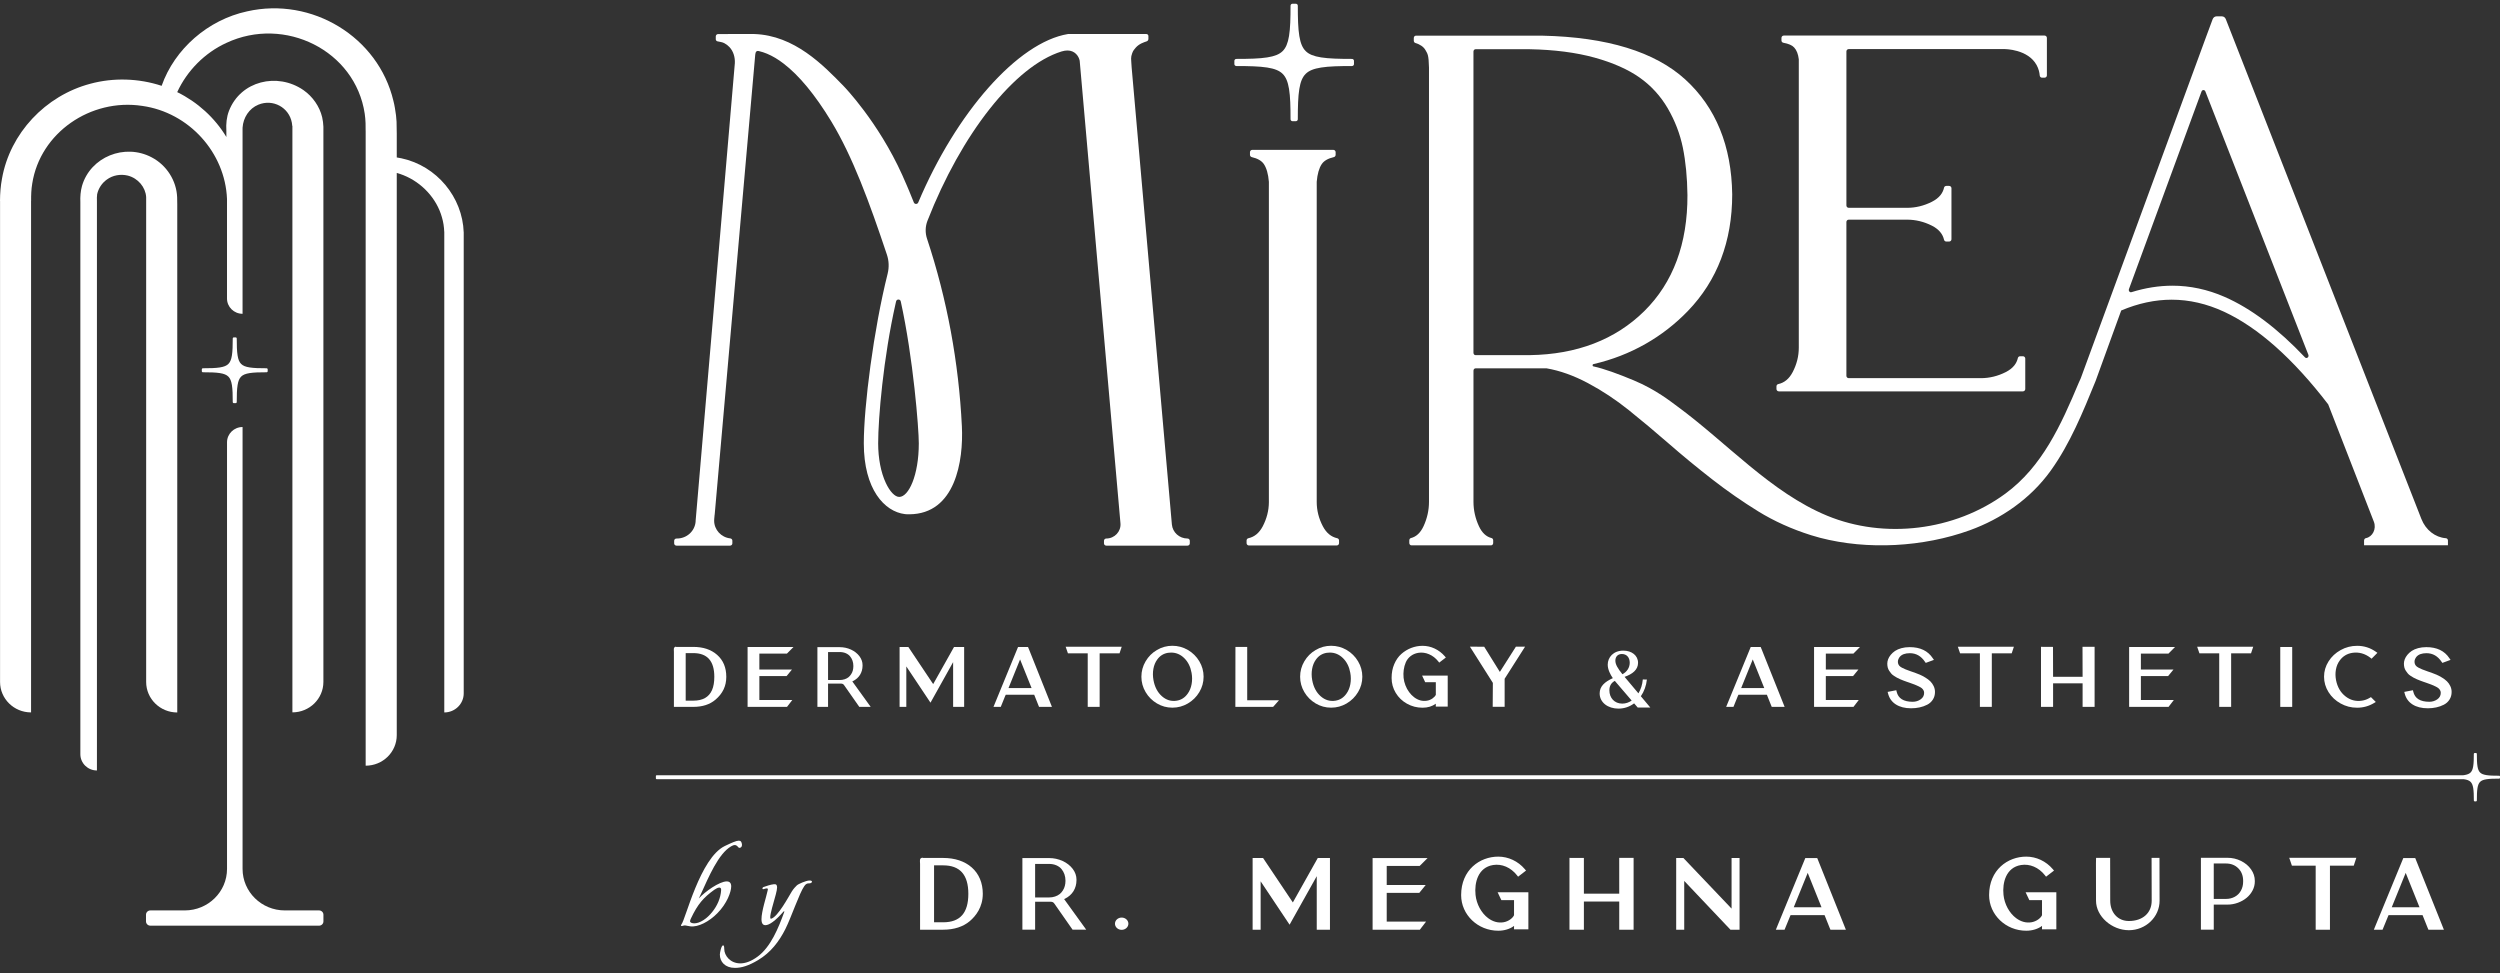 <svg width="226" height="88" viewBox="0 0 226 88" fill="none" xmlns="http://www.w3.org/2000/svg">
<rect x="0" y="0" width="226" height="88" fill="#333333" stroke="none"/>
<path d="M83.517 46.488C83.528 46.488 83.539 46.488 83.549 46.486C83.48 46.486 83.416 46.484 83.355 46.481C83.41 46.486 83.464 46.488 83.517 46.488Z" fill="white"/>
<path d="M120.892 48.658C120.33 48.532 119.902 48.177 119.584 47.573C119.215 46.871 119.031 46.131 119.031 45.372V16.438C119.091 15.73 119.245 15.189 119.487 14.832C119.69 14.534 120.054 14.323 120.571 14.205C120.67 14.183 120.741 14.099 120.741 14V13.756C120.741 13.639 120.645 13.546 120.527 13.546H113.21C113.092 13.546 112.997 13.64 112.997 13.756V14C112.997 14.099 113.069 14.182 113.167 14.205C113.684 14.323 114.05 14.534 114.253 14.832C114.495 15.192 114.649 15.73 114.707 16.438V45.408C114.701 46.154 114.514 46.881 114.156 47.572C113.838 48.177 113.412 48.532 112.85 48.657C112.756 48.678 112.691 48.765 112.691 48.86V49.102C112.691 49.218 112.787 49.312 112.905 49.312H120.836C120.955 49.312 121.05 49.218 121.05 49.102V48.86C121.05 48.765 120.986 48.678 120.892 48.657V48.658Z" fill="white"/>
<path d="M160.804 35.38H182.87C182.989 35.38 183.084 35.285 183.084 35.17V32.414C183.084 32.297 182.988 32.204 182.87 32.204H182.624C182.527 32.204 182.438 32.267 182.417 32.359C182.36 32.609 182.253 32.833 182.097 33.032C181.909 33.269 181.648 33.471 181.312 33.641C180.598 34.002 179.846 34.185 179.074 34.186H167.128C167.009 34.186 166.914 34.091 166.914 33.976V20.067C166.914 19.95 167.01 19.857 167.128 19.857H172.401C173.172 19.857 173.926 20.04 174.639 20.399C175.255 20.711 175.616 21.131 175.743 21.68C175.765 21.774 175.854 21.837 175.952 21.837H176.198C176.316 21.837 176.412 21.743 176.412 21.627V17.014C176.412 16.899 176.316 16.805 176.198 16.805H175.952C175.854 16.805 175.764 16.869 175.743 16.962C175.688 17.211 175.581 17.433 175.425 17.633C175.237 17.87 174.976 18.072 174.64 18.242C173.927 18.603 173.173 18.787 172.402 18.787H167.129C167.01 18.787 166.915 18.692 166.915 18.577V4.647C166.915 4.53 167.011 4.437 167.129 4.437H181.168C181.265 4.436 183.319 4.439 184.112 5.886C184.291 6.214 184.368 6.545 184.393 6.833C184.402 6.941 184.494 7.024 184.605 7.024H184.825C184.944 7.024 185.039 6.93 185.039 6.814V3.424C185.039 3.307 184.943 3.214 184.825 3.214H161.258C161.14 3.214 161.044 3.308 161.044 3.424V3.663C161.044 3.764 161.119 3.85 161.222 3.867C161.684 3.949 162.012 4.094 162.198 4.3C162.417 4.539 162.556 4.895 162.611 5.36V31.435C162.611 32.194 162.425 32.934 162.059 33.636C161.742 34.242 161.313 34.599 160.75 34.723C160.655 34.743 160.592 34.83 160.592 34.925V35.169C160.592 35.284 160.688 35.379 160.806 35.379L160.804 35.38Z" fill="white"/>
<path d="M221.112 48.656C220.144 48.582 219.286 47.916 218.895 46.916H218.894C213.203 32.373 207.497 17.791 201.807 3.249L201.213 1.732C201.153 1.578 201.016 1.479 200.866 1.479H200.372C200.219 1.479 200.081 1.582 200.022 1.739L199.47 3.226L188.101 34.196L187.932 34.569C186.303 38.456 184.604 42.19 181.283 44.627C176.675 48.008 170.341 48.748 165.188 46.626C160.079 44.52 156.089 40.001 151.6 36.714C151.055 36.315 149.708 35.229 147.691 34.384C146.306 33.806 145.011 33.33 144.044 33.121C143.941 33.099 143.944 32.939 144.046 32.916C147.426 32.138 150.327 30.452 152.579 28.119C155.243 25.36 156.592 21.813 156.592 17.57C156.535 13.202 155.11 9.707 152.355 7.19C149.618 4.686 145.274 3.351 139.439 3.225H127.997C127.892 3.225 127.807 3.318 127.807 3.436V3.683C127.807 3.781 127.869 3.863 127.954 3.888C128.359 4.006 128.694 4.228 128.86 4.524C129.059 4.883 129.151 4.933 129.181 6.117V45.36C129.181 46.117 129.017 46.858 128.694 47.559C128.414 48.163 128.036 48.519 127.542 48.643C127.458 48.664 127.401 48.751 127.401 48.846V49.088C127.401 49.204 127.486 49.299 127.591 49.299H134.794C134.899 49.299 134.984 49.205 134.984 49.088V48.846C134.984 48.752 134.927 48.664 134.843 48.643C134.348 48.518 133.969 48.162 133.691 47.559C133.366 46.857 133.202 46.117 133.202 45.36V33.509C133.202 33.393 133.286 33.298 133.391 33.298H139.813C141.009 33.503 142.263 33.95 143.536 34.626C144.826 35.313 146.07 36.134 147.233 37.067C148.407 38.008 149.633 39.037 150.88 40.121C152.129 41.21 153.444 42.292 154.784 43.334C156.126 44.378 157.525 45.352 158.943 46.227C160.373 47.109 161.977 47.834 163.714 48.381C163.984 48.465 164.256 48.545 164.53 48.616C168.836 49.738 173.867 49.454 178.071 47.935C180.885 46.916 183.542 45.119 185.4 42.527C187.14 40.098 188.292 37.264 189.441 34.444L191.757 28.069C193.286 27.42 194.821 27.092 196.32 27.092C197.902 27.092 199.492 27.458 201.047 28.178C204.13 29.605 207.301 32.425 210.47 36.556L214.598 47.166C214.85 47.816 214.477 48.535 213.877 48.648C213.781 48.665 213.712 48.76 213.712 48.867V49.291H221.294V48.863C221.294 48.75 221.213 48.663 221.113 48.655L221.112 48.656ZM138.29 32.104L133.389 32.105C133.285 32.105 133.2 32.012 133.2 31.894V4.661C133.2 4.545 133.284 4.45 133.389 4.45H138.287C140.503 4.492 142.475 4.746 144.141 5.206C145.799 5.664 147.17 6.272 148.218 7.01C149.258 7.743 150.114 8.679 150.762 9.789C151.414 10.909 151.874 12.104 152.129 13.345C152.385 14.601 152.526 16.044 152.545 17.637C152.562 22.022 151.25 25.551 148.648 28.121C146.031 30.703 142.546 32.043 138.292 32.104H138.29ZM208.37 32.304H208.369C205.916 29.708 203.474 27.87 201.085 26.83C199.558 26.163 197.978 25.827 196.389 25.827C195.178 25.827 193.937 26.023 192.685 26.412C192.533 26.459 192.397 26.293 192.458 26.131L199.017 8.272C199.08 8.099 199.298 8.097 199.366 8.267L208.675 32.07C208.757 32.281 208.521 32.462 208.37 32.304Z" fill="white"/>
<path d="M122.219 5.325C121.056 5.325 120.137 5.301 119.428 5.19C118.759 5.084 118.33 4.909 118.038 4.622C117.745 4.334 117.567 3.913 117.459 3.255C117.345 2.56 117.322 1.657 117.322 0.515C117.322 0.417 117.241 0.337 117.141 0.337H116.846C116.746 0.337 116.665 0.417 116.665 0.515C116.665 1.657 116.641 2.56 116.528 3.255C116.42 3.913 116.241 4.334 115.949 4.622C115.656 4.91 115.227 5.084 114.558 5.19C113.849 5.302 112.929 5.325 111.768 5.325C111.668 5.325 111.587 5.405 111.587 5.502V5.793C111.587 5.89 111.668 5.97 111.768 5.97C112.93 5.97 113.85 5.994 114.558 6.105C115.228 6.21 115.656 6.386 115.949 6.673C116.241 6.961 116.42 7.382 116.528 8.04C116.642 8.736 116.665 9.638 116.665 10.78C116.665 10.877 116.746 10.958 116.846 10.958H117.141C117.241 10.958 117.322 10.877 117.322 10.78C117.322 9.638 117.346 8.735 117.459 8.04C117.567 7.382 117.745 6.961 118.038 6.673C118.33 6.385 118.76 6.211 119.428 6.105C120.138 5.993 121.056 5.97 122.219 5.97C122.318 5.97 122.4 5.89 122.4 5.793V5.502C122.4 5.405 122.318 5.325 122.219 5.325Z" fill="white"/>
<path d="M107.35 48.682C106.615 48.682 106.001 48.13 105.938 47.41L102.301 6.1C102.255 5.253 102.2 5.239 102.353 4.802C102.432 4.576 102.554 4.438 102.679 4.298C102.988 3.953 103.404 3.825 103.659 3.738C103.753 3.705 103.816 3.618 103.816 3.52V3.256C103.816 3.157 103.734 3.076 103.632 3.076H101.615L96.572 3.071L96.546 3.076C91.997 3.83 86.435 10.186 83.008 18.305C82.933 18.482 82.68 18.479 82.61 18.3C82.478 17.965 82.342 17.631 82.202 17.297C82.202 17.297 81.876 16.514 81.56 15.814C79.387 11.001 76.298 7.819 76.298 7.819C74.423 5.885 71.817 3.196 68.187 3.076C68.084 3.071 67.998 3.071 67.942 3.071L64.92 3.079C64.802 3.079 64.706 3.174 64.706 3.29V3.546C64.706 3.635 64.767 3.715 64.855 3.736C65.069 3.786 65.272 3.799 65.471 3.899C65.648 3.989 65.809 4.112 65.944 4.257C66.309 4.648 66.459 5.194 66.429 5.716L62.882 47.115C62.882 47.115 62.884 47.115 62.886 47.115L62.884 47.151C62.815 48.015 62.081 48.682 61.199 48.682H61.152C61.038 48.682 60.945 48.772 60.945 48.885V49.123C60.945 49.235 61.038 49.326 61.152 49.326H65.998C66.112 49.326 66.205 49.235 66.205 49.123V48.873C66.205 48.768 66.122 48.683 66.016 48.671C65.19 48.579 64.559 47.888 64.559 47.068C64.559 47.018 64.561 46.968 64.566 46.918L64.602 46.527C64.602 46.527 64.605 46.527 64.607 46.525L68.272 4.955C68.3 4.71 68.363 4.562 68.608 4.619C69.093 4.73 69.588 4.938 70.093 5.238C70.336 5.384 70.582 5.551 70.829 5.741C72.227 6.806 73.681 8.56 75.138 10.959C77.076 14.152 78.59 18.271 80.178 23.026C80.361 23.574 80.384 24.162 80.246 24.724L80.245 24.732C78.969 29.815 78.088 36.754 78.088 40.075C78.088 44.227 79.953 46.252 81.799 46.474C81.813 46.475 81.823 46.475 81.836 46.478H81.843C81.888 46.484 81.932 46.489 81.978 46.489C82.04 46.49 82.104 46.492 82.173 46.492C82.181 46.495 82.192 46.495 82.201 46.492C86.368 46.472 87.109 41.663 86.954 38.533C86.671 32.781 85.622 27.059 83.805 21.585C83.627 21.051 83.64 20.476 83.845 19.952C86.906 12.118 91.715 5.973 95.965 4.652C96.154 4.595 96.332 4.564 96.496 4.564C97.161 4.564 97.52 5.063 97.604 5.492L101.29 47.308C101.355 48.047 100.761 48.682 100.007 48.682C99.893 48.682 99.8 48.772 99.8 48.885V49.123C99.8 49.235 99.893 49.326 100.007 49.326H107.351C107.465 49.326 107.558 49.235 107.558 49.123V48.885C107.558 48.772 107.465 48.682 107.351 48.682L107.35 48.682ZM81.289 44.922C80.904 44.922 80.44 44.437 80.077 43.657C79.63 42.702 79.386 41.428 79.386 40.075C79.386 37.828 79.848 32.371 80.968 27.414C80.982 27.356 80.995 27.299 81.008 27.242C81.059 27.022 81.38 27.023 81.428 27.244C82.565 32.409 83.06 38.761 83.06 40.075C83.06 42.974 82.143 44.922 81.289 44.922Z" fill="white"/>
<path d="M28.842 82.302H25.749C23.64 82.302 21.928 80.621 21.928 78.548V38.603C21.152 38.603 20.523 39.22 20.523 39.983V78.549C20.523 80.621 18.812 82.302 16.702 82.302H13.593C13.375 82.302 13.198 82.477 13.198 82.69V83.293C13.198 83.508 13.376 83.681 13.593 83.681H28.843C29.061 83.681 29.238 83.508 29.238 83.293V82.69C29.238 82.476 29.06 82.302 28.843 82.302L28.842 82.302Z" fill="white"/>
<path d="M41.919 21.006V21.051C41.919 21.035 41.919 21.02 41.919 21.006C41.812 17.828 39.492 14.997 36.292 14.311C36.151 14.281 36.009 14.255 35.867 14.233V12.093C35.862 11.681 35.856 11.313 35.849 10.999C35.839 10.88 35.812 10.54 35.8 10.428C35.744 10.009 35.671 9.521 35.563 9.112C34.192 3.343 28.206 -0.307 22.34 1.027C18.799 1.79 15.78 4.429 14.612 7.759C12.548 7.077 10.268 7.002 8.169 7.57C4.097 8.647 0.905 12.054 0.182 16.14C0.057 16.798 0.003 17.492 0 18.162H0.005V61.648C0.005 63.168 1.259 64.402 2.808 64.402V18.161H2.813C2.807 17.643 2.827 17.107 2.914 16.595C3.632 11.997 8.202 8.866 12.857 9.573C17.082 10.164 20.358 13.797 20.521 17.987V26.987C20.521 27.749 21.15 28.367 21.927 28.367V11.653C21.927 11.616 21.929 11.583 21.929 11.552V11.536C21.985 10.645 22.517 9.804 23.359 9.462C24.685 8.919 26.132 9.718 26.384 11.095C26.405 11.192 26.415 11.289 26.421 11.386H26.433V64.398C27.206 64.398 27.906 64.09 28.414 63.592C28.921 63.094 29.235 62.406 29.235 61.646V11.453C29.222 11.165 29.188 10.873 29.123 10.595C28.887 9.613 28.262 8.725 27.429 8.144C25.071 6.52 21.753 7.313 20.702 10.016C20.479 10.591 20.425 11.211 20.463 11.816C20.469 11.94 20.468 12.154 20.465 12.385C19.422 10.65 17.856 9.229 16.02 8.328C16.914 6.391 18.505 4.775 20.47 3.876C25.735 1.412 32.119 4.567 32.971 10.278C32.981 10.385 33.008 10.597 33.02 10.706C33.027 10.782 33.04 11.061 33.047 11.135C33.047 11.31 33.056 11.563 33.052 11.735V11.81H33.056V69.218C33.833 69.218 34.535 68.909 35.044 68.41C35.552 67.91 35.867 67.221 35.867 66.458V15.632C36.071 15.691 36.273 15.758 36.472 15.838C38.141 16.506 39.478 17.941 39.953 19.653C40.075 20.071 40.143 20.504 40.158 20.94H40.163V64.405C41.134 64.405 41.92 63.632 41.92 62.68V21.475C41.92 21.46 41.92 21.445 41.92 21.43V21.475C41.925 21.317 41.925 21.161 41.92 21.005L41.919 21.006Z" fill="white"/>
<path d="M16.024 18.472V64.408C14.472 64.408 13.213 63.172 13.213 61.648V17.827H13.212V17.807C13.154 16.928 12.486 16.109 11.541 15.87C10.892 15.717 10.19 15.838 9.651 16.238C9.212 16.552 8.895 17.034 8.782 17.559C8.753 17.755 8.757 17.958 8.762 18.188C8.762 18.188 8.763 23.6 8.763 30.903C8.765 43.512 8.765 61.755 8.763 67.504C8.763 68.414 8.763 69.011 8.762 69.222V69.651C7.936 69.651 7.264 68.992 7.264 68.18V18.268C7.243 17.799 7.282 17.266 7.416 16.799C8.18 14.184 11.268 12.934 13.712 14.224C15.062 14.927 15.956 16.334 16.014 17.832C16.017 18.046 16.021 18.259 16.024 18.472Z" fill="white"/>
<path d="M19.88 33.728C20.247 33.787 20.484 33.885 20.646 34.046C20.807 34.207 20.906 34.443 20.965 34.812C21.027 35.201 21.04 35.706 21.04 36.345C21.04 36.4 21.085 36.445 21.14 36.445H21.303C21.358 36.445 21.402 36.4 21.402 36.345C21.402 35.706 21.415 35.2 21.478 34.812C21.537 34.444 21.635 34.207 21.797 34.046C21.959 33.885 22.193 33.788 22.563 33.728C22.953 33.666 23.46 33.653 24.099 33.653C24.155 33.653 24.199 33.609 24.199 33.553V33.391C24.199 33.336 24.155 33.291 24.099 33.291C23.46 33.291 22.953 33.279 22.563 33.216C22.195 33.158 21.959 33.059 21.797 32.898C21.634 32.737 21.537 32.501 21.478 32.133C21.415 31.743 21.402 31.238 21.402 30.599C21.402 30.544 21.358 30.5 21.303 30.5H21.14C21.085 30.5 21.04 30.544 21.04 30.599C21.04 31.238 21.027 31.744 20.965 32.133C20.906 32.5 20.807 32.737 20.646 32.898C20.485 33.059 20.249 33.157 19.88 33.216C19.489 33.279 18.983 33.291 18.343 33.291C18.288 33.291 18.244 33.336 18.244 33.391V33.553C18.244 33.609 18.288 33.653 18.343 33.653C18.983 33.653 19.49 33.666 19.88 33.728Z" fill="white"/>
<path d="M225.924 70.126C225.445 70.126 225.067 70.117 224.775 70.07C224.499 70.027 224.323 69.955 224.202 69.836C224.082 69.718 224.008 69.544 223.964 69.274C223.917 68.988 223.907 68.617 223.907 68.146C223.907 68.105 223.873 68.071 223.832 68.071H223.709C223.668 68.071 223.634 68.105 223.634 68.146C223.634 68.616 223.624 68.987 223.577 69.274C223.533 69.544 223.459 69.718 223.339 69.836C223.218 69.955 223.042 70.027 222.766 70.07C222.733 70.076 222.698 70.079 222.664 70.084H59.357C59.32 70.084 59.291 70.113 59.291 70.148V70.373C59.291 70.409 59.321 70.438 59.357 70.438H222.711C222.711 70.438 222.719 70.438 222.724 70.439C223.024 70.481 223.215 70.554 223.341 70.68C223.46 70.799 223.534 70.971 223.579 71.242C223.625 71.528 223.636 71.9 223.636 72.37C223.636 72.41 223.669 72.444 223.71 72.444H223.833C223.874 72.444 223.908 72.41 223.908 72.369C223.908 71.899 223.917 71.528 223.965 71.241C224.009 70.971 224.083 70.797 224.203 70.679C224.324 70.56 224.5 70.488 224.776 70.445C225.067 70.398 225.446 70.389 225.924 70.389C225.966 70.389 226 70.356 226 70.315V70.196C226 70.155 225.967 70.123 225.925 70.123H225.923L225.924 70.126Z" fill="white"/>
<path d="M64.829 59.2C65.382 59.69 65.657 60.352 65.657 61.187C65.657 62.023 65.332 62.694 64.683 63.247C64.174 63.684 63.504 63.902 62.673 63.902H60.921V58.928C60.911 58.778 60.911 58.674 60.921 58.614C60.93 58.555 60.96 58.515 61.009 58.495L61.097 58.452L61.126 58.48H62.672C63.566 58.48 64.285 58.72 64.829 59.2H64.829ZM64.574 61.186C64.574 59.756 63.942 59.041 62.675 59.041H61.986V63.339H62.675C63.1 63.339 63.453 63.26 63.734 63.102C64.015 62.943 64.225 62.705 64.365 62.388C64.505 62.072 64.574 61.67 64.574 61.185V61.186Z" fill="white"/>
<path d="M68.646 61.115V63.282H71.623L71.145 63.903H67.582V58.488H71.732L71.138 59.086H68.646V60.526H71.593L71.109 61.116H68.645H68.646V61.115Z" fill="white"/>
<path d="M86.243 58.488H87.159V63.903H86.162V59.856L84.116 63.522L81.931 60.245V63.903H81.323V58.488H82.115L84.359 61.844L86.243 58.488H86.243Z" fill="white"/>
<path d="M93.007 58.668L95.096 63.903H93.93L93.857 63.723L93.49 62.801H90.925L90.873 62.902L90.469 63.903H89.81L89.964 63.529L92.031 58.488H92.932L93.006 58.669H93.007V58.668ZM93.256 62.204L92.215 59.612L91.167 62.204H93.257H93.256Z" fill="white"/>
<path d="M96.338 58.467H101.403L101.205 59.064H99.408V63.902H98.33V59.064H96.542L96.336 58.467H96.337H96.338Z" fill="white"/>
<path d="M105.982 58.378C106.486 58.378 106.953 58.505 107.386 58.757C107.819 59.01 108.164 59.352 108.42 59.783C108.677 60.215 108.805 60.68 108.805 61.176C108.805 61.673 108.676 62.136 108.42 62.566C108.164 62.995 107.819 63.337 107.386 63.592C106.953 63.846 106.486 63.973 105.982 63.973C105.479 63.973 105.018 63.846 104.589 63.592C104.159 63.337 103.816 62.995 103.563 62.566C103.309 62.136 103.182 61.673 103.182 61.176C103.182 60.679 103.309 60.215 103.563 59.783C103.816 59.351 104.159 59.009 104.589 58.757C105.02 58.506 105.483 58.378 105.982 58.378ZM105.594 59.013C105.182 59.079 104.855 59.283 104.612 59.625C104.44 59.86 104.325 60.14 104.266 60.464C104.208 60.788 104.21 61.127 104.274 61.483C104.386 62.103 104.641 62.587 105.036 62.938C105.431 63.287 105.879 63.422 106.376 63.342C106.788 63.275 107.116 63.063 107.366 62.708C107.541 62.468 107.66 62.181 107.721 61.848C107.781 61.514 107.781 61.172 107.717 60.821C107.619 60.274 107.399 59.833 107.058 59.497C106.716 59.161 106.319 58.993 105.87 58.993C105.777 58.993 105.684 59 105.591 59.014H105.593L105.594 59.013Z" fill="white"/>
<path d="M112.75 63.302H115.623L115.418 63.532C115.232 63.743 115.137 63.852 115.131 63.856L115.087 63.9H111.677L111.684 58.48H112.747V63.303H112.749L112.75 63.302Z" fill="white"/>
<path d="M120.331 58.378C120.835 58.378 121.303 58.505 121.736 58.757C122.168 59.01 122.513 59.352 122.769 59.783C123.026 60.215 123.154 60.68 123.154 61.176C123.154 61.673 123.026 62.136 122.769 62.566C122.513 62.995 122.169 63.337 121.736 63.592C121.303 63.846 120.835 63.973 120.331 63.973C119.828 63.973 119.368 63.846 118.938 63.592C118.508 63.337 118.165 62.995 117.912 62.566C117.658 62.136 117.531 61.673 117.531 61.176C117.531 60.679 117.658 60.215 117.912 59.783C118.165 59.351 118.508 59.009 118.938 58.757C119.369 58.506 119.832 58.378 120.331 58.378ZM119.943 59.013C119.531 59.079 119.204 59.283 118.961 59.625C118.79 59.86 118.675 60.14 118.616 60.464C118.557 60.788 118.559 61.127 118.623 61.483C118.735 62.103 118.99 62.587 119.385 62.938C119.781 63.287 120.228 63.422 120.726 63.342C121.138 63.275 121.467 63.063 121.716 62.708C121.891 62.468 122.01 62.181 122.071 61.848C122.131 61.514 122.131 61.172 122.066 60.821C121.968 60.274 121.748 59.833 121.407 59.497C121.065 59.161 120.668 58.993 120.22 58.993C120.127 58.993 120.033 59 119.941 59.014H119.943V59.013Z" fill="white"/>
<path d="M128.555 61.075H130.873V63.876H129.795V63.616C129.468 63.856 129.069 63.977 128.6 63.977C128.092 63.977 127.622 63.856 127.193 63.616C126.763 63.376 126.423 63.05 126.174 62.637C125.925 62.224 125.801 61.775 125.801 61.29C125.801 60.805 125.881 60.411 126.042 60.033C126.204 59.657 126.417 59.351 126.684 59.116C126.95 58.881 127.248 58.699 127.578 58.572C127.907 58.446 128.248 58.382 128.6 58.382C128.98 58.382 129.346 58.465 129.696 58.63C130.045 58.795 130.349 59.028 130.609 59.325L130.704 59.441L130.104 59.901L130.016 59.786C129.781 59.492 129.504 59.278 129.183 59.142C128.863 59.005 128.539 58.964 128.212 59.016C127.938 59.063 127.705 59.165 127.512 59.319C127.319 59.472 127.177 59.658 127.083 59.876C126.99 60.094 126.928 60.321 126.897 60.557C126.865 60.792 126.861 61.032 126.885 61.277C126.91 61.507 126.965 61.733 127.051 61.954C127.136 62.175 127.245 62.377 127.381 62.562C127.515 62.746 127.669 62.904 127.84 63.034C128.207 63.308 128.593 63.411 128.998 63.343C129.179 63.315 129.345 63.246 129.498 63.139C129.649 63.03 129.749 62.922 129.798 62.811V61.673H128.838L128.559 61.077H128.558L128.555 61.075Z" fill="white"/>
<path d="M137.038 58.459H137.866L136.019 61.361V63.894H134.94L134.955 61.734L132.881 58.458L134.172 58.465L135.586 60.741L137.038 58.458V58.459Z" fill="white"/>
<path d="M148.047 63.958L147.724 63.584C147.325 63.883 146.845 64.059 146.306 64.059C145.364 64.059 144.609 63.511 144.609 62.684C144.609 62.044 145.067 61.637 145.8 61.305C145.576 60.98 145.338 60.531 145.338 60.085C145.338 59.43 145.84 58.817 146.75 58.817C147.504 58.817 148.08 59.253 148.08 59.919C148.08 60.545 147.578 60.938 146.863 61.187C146.877 61.208 146.892 61.223 146.91 61.245L148.113 62.678C148.333 62.318 148.468 61.896 148.509 61.424L148.879 61.431C148.82 61.989 148.63 62.511 148.333 62.94L149.187 63.959H148.047V63.958ZM146.086 61.675C146.057 61.64 146.019 61.6 145.98 61.55C145.642 61.733 145.488 62.021 145.488 62.404C145.488 63.084 145.942 63.607 146.654 63.607C146.969 63.607 147.254 63.502 147.504 63.33L146.086 61.677V61.675ZM146.668 60.951C147.068 60.742 147.328 60.357 147.328 59.911C147.328 59.418 147.034 59.122 146.62 59.122C146.268 59.122 146.029 59.343 146.029 59.723C146.029 60.065 146.242 60.422 146.667 60.951H146.668Z" fill="white"/>
<path d="M159.241 58.668L161.331 63.903H160.165L160.092 63.723L159.725 62.801H157.16L157.108 62.902L156.704 63.903H156.044L156.198 63.529L158.266 58.488H159.167L159.24 58.669L159.241 58.668ZM159.49 62.204L158.449 59.612L157.401 62.204H159.49H159.49Z" fill="white"/>
<path d="M165.054 61.115V63.282H168.031L167.554 63.903H163.991V58.488H168.14L167.547 59.086H165.055V60.526H168.002L167.518 61.116H165.055L165.054 61.115Z" fill="white"/>
<path d="M173.047 60.791C173.233 60.858 173.401 60.924 173.552 60.989C173.705 61.054 173.87 61.141 174.051 61.251C174.231 61.361 174.382 61.475 174.502 61.593C174.621 61.71 174.721 61.853 174.802 62.021C174.883 62.19 174.923 62.367 174.923 62.554C174.923 62.812 174.859 63.042 174.732 63.241C174.605 63.441 174.434 63.595 174.218 63.706C174.003 63.816 173.773 63.898 173.53 63.95C173.285 64.003 173.031 64.029 172.768 64.029C172.211 64.029 171.75 63.913 171.386 63.681C171.022 63.448 170.787 63.118 170.679 62.691L170.642 62.547L171.426 62.396L171.455 62.526C171.596 63.135 172.081 63.441 172.907 63.441C173.175 63.441 173.416 63.367 173.626 63.221C173.835 63.075 173.941 62.879 173.941 62.634C173.941 62.547 173.922 62.469 173.882 62.4C173.843 62.33 173.793 62.269 173.732 62.216C173.671 62.164 173.577 62.107 173.45 62.047C173.322 61.987 173.203 61.934 173.09 61.888C172.978 61.843 172.817 61.784 172.606 61.712L172.393 61.64C172.26 61.592 172.158 61.554 172.085 61.528C172.011 61.502 171.91 61.461 171.78 61.405C171.652 61.35 171.548 61.301 171.476 61.257C171.404 61.214 171.314 61.159 171.209 61.092C171.104 61.025 171.022 60.955 170.963 60.883C170.904 60.811 170.845 60.73 170.783 60.638C170.722 60.547 170.678 60.448 170.651 60.339C170.624 60.231 170.611 60.115 170.611 59.991C170.611 59.866 170.635 59.736 170.684 59.602C170.733 59.468 170.812 59.333 170.922 59.198C171.033 59.064 171.163 58.944 171.317 58.842C171.471 58.739 171.663 58.656 171.89 58.594C172.116 58.532 172.365 58.501 172.635 58.501C173.588 58.501 174.284 58.836 174.725 59.508L174.827 59.653L174.087 59.926L174.021 59.833C173.674 59.31 173.216 59.048 172.649 59.048C172.224 59.048 171.918 59.161 171.732 59.387C171.684 59.451 171.644 59.518 171.615 59.592C171.586 59.666 171.57 59.731 171.57 59.787C171.57 59.843 171.572 59.892 171.577 59.935C171.597 60.026 171.633 60.105 171.684 60.169C171.736 60.234 171.818 60.296 171.93 60.357C172.042 60.417 172.155 60.468 172.263 60.512C172.373 60.556 172.536 60.615 172.751 60.693C172.863 60.731 172.96 60.764 173.044 60.793H173.046L173.047 60.791Z" fill="white"/>
<path d="M176.989 58.467H182.055L181.857 59.064H180.06V63.902H178.982V59.064H177.194L176.988 58.467H176.989Z" fill="white"/>
<path d="M188.259 58.473H189.352V63.902H188.267V61.771H185.599V63.902H184.506V58.473L185.591 58.48L185.599 61.18H188.267L188.259 58.473Z" fill="white"/>
<path d="M193.536 61.115V63.282H196.512L196.036 63.903H192.473V58.488H196.622L196.028 59.086H193.536V60.526H196.483L195.998 61.116H193.535H193.536V61.115Z" fill="white"/>
<path d="M198.625 58.467H203.69L203.492 59.064H201.695V63.902H200.617V59.064H198.829L198.624 58.467H198.624H198.625Z" fill="white"/>
<path d="M206.136 58.488H207.215V63.903H206.136V58.488Z" fill="white"/>
<path d="M214.237 63.076L214.332 63.019L214.772 63.458L214.618 63.551C214.149 63.834 213.638 63.977 213.085 63.977C212.532 63.977 212.057 63.85 211.598 63.598C211.138 63.346 210.772 63.003 210.501 62.572C210.23 62.14 210.094 61.675 210.094 61.179C210.094 60.682 210.229 60.218 210.501 59.789C210.772 59.359 211.138 59.018 211.598 58.764C212.057 58.509 212.552 58.382 213.085 58.382C213.711 58.382 214.277 58.562 214.785 58.923L214.918 59.016L214.39 59.548L214.294 59.469C213.791 59.081 213.244 58.929 212.652 59.016C212.168 59.093 211.787 59.326 211.508 59.715C211.337 59.945 211.223 60.216 211.167 60.528C211.111 60.84 211.115 61.158 211.178 61.485C211.3 62.108 211.582 62.595 212.022 62.943C212.461 63.291 212.956 63.424 213.509 63.342C213.768 63.304 214.01 63.216 214.236 63.076H214.237Z" fill="white"/>
<path d="M219.75 60.791C219.936 60.858 220.105 60.924 220.256 60.989C220.408 61.054 220.574 61.141 220.755 61.251C220.935 61.361 221.087 61.475 221.206 61.593C221.326 61.71 221.426 61.853 221.507 62.021C221.588 62.19 221.627 62.367 221.627 62.554C221.627 62.812 221.563 63.042 221.436 63.241C221.309 63.441 221.138 63.595 220.923 63.706C220.708 63.816 220.478 63.898 220.234 63.95C219.99 64.003 219.736 64.029 219.472 64.029C218.915 64.029 218.455 63.913 218.091 63.681C217.727 63.448 217.491 63.118 217.383 62.691L217.346 62.547L218.131 62.396L218.16 62.526C218.301 63.135 218.785 63.441 219.611 63.441C219.879 63.441 220.119 63.367 220.329 63.221C220.539 63.075 220.645 62.879 220.645 62.634C220.645 62.547 220.625 62.469 220.586 62.4C220.547 62.33 220.497 62.269 220.435 62.216C220.375 62.164 220.28 62.107 220.154 62.047C220.027 61.987 219.907 61.934 219.794 61.888C219.682 61.843 219.52 61.784 219.309 61.712L219.096 61.64C218.964 61.592 218.862 61.554 218.788 61.528C218.715 61.502 218.614 61.461 218.484 61.405C218.355 61.35 218.253 61.301 218.18 61.257C218.106 61.214 218.017 61.159 217.912 61.092C217.807 61.025 217.726 60.955 217.667 60.883C217.608 60.811 217.548 60.73 217.487 60.638C217.426 60.547 217.381 60.448 217.354 60.339C217.328 60.231 217.314 60.115 217.314 59.991C217.314 59.866 217.339 59.736 217.388 59.602C217.437 59.468 217.516 59.333 217.626 59.198C217.737 59.064 217.868 58.944 218.021 58.842C218.175 58.739 218.366 58.656 218.594 58.594C218.82 58.532 219.068 58.501 219.338 58.501C220.291 58.501 220.988 58.836 221.428 59.508L221.531 59.653L220.79 59.926L220.724 59.833C220.377 59.31 219.92 59.048 219.353 59.048C218.928 59.048 218.622 59.161 218.436 59.387C218.388 59.451 218.348 59.518 218.318 59.592C218.289 59.666 218.274 59.731 218.274 59.787C218.274 59.843 218.276 59.892 218.281 59.935C218.301 60.026 218.336 60.105 218.388 60.169C218.44 60.234 218.521 60.296 218.633 60.357C218.746 60.417 218.858 60.468 218.967 60.512C219.076 60.556 219.239 60.615 219.454 60.693C219.567 60.731 219.663 60.764 219.748 60.793H219.75L219.75 60.791Z" fill="white"/>
<path d="M77.047 61.599C77.07 61.589 77.093 61.578 77.111 61.569C77.386 61.432 77.599 61.243 77.749 61.001C77.897 60.759 77.975 60.482 77.975 60.172V60.123C77.975 59.838 77.879 59.571 77.691 59.318C77.5 59.069 77.246 58.869 76.929 58.722C76.611 58.577 76.271 58.503 75.906 58.503H73.894V63.903H74.856V61.798H76.026C76.144 61.798 76.233 61.834 76.3 61.929L77.681 63.903H78.711L77.048 61.598L77.047 61.599ZM76.713 61.215C76.616 61.294 76.498 61.357 76.359 61.404C76.22 61.45 76.07 61.475 75.906 61.475H74.856V58.945H75.906C76.112 58.945 76.297 58.98 76.459 59.05C76.624 59.123 76.753 59.218 76.849 59.337C76.945 59.454 77.02 59.588 77.068 59.73C77.118 59.875 77.143 60.028 77.143 60.187V60.238C77.143 60.361 77.127 60.481 77.097 60.602C77.066 60.719 77.02 60.834 76.95 60.938C76.884 61.046 76.803 61.138 76.712 61.215H76.713H76.713Z" fill="white"/>
<path d="M66.849 76.646C66.807 76.646 66.775 76.625 66.743 76.593C66.636 76.457 66.539 76.393 66.422 76.393C66.326 76.393 66.219 76.436 66.091 76.509C64.948 77.17 64.061 79.28 63.355 80.833C63.302 80.96 63.226 81.117 63.173 81.221C63.717 80.612 65.032 79.679 65.695 79.679C65.941 79.679 66.101 79.804 66.101 80.13C66.101 80.624 65.717 81.684 64.851 82.555C64.113 83.311 63.109 83.835 62.404 83.741C62.126 83.709 62.029 83.658 61.912 83.658C61.847 83.658 61.794 83.668 61.698 83.701C61.592 83.733 61.56 83.69 61.56 83.658C61.56 83.615 61.592 83.585 61.602 83.564C61.966 83.154 63.281 77.559 65.526 76.478C66.166 76.174 66.562 75.996 66.787 75.996C66.969 75.996 67.054 76.111 67.076 76.363C67.087 76.542 66.969 76.647 66.852 76.647H66.85L66.849 76.646ZM65.032 80.236C64.904 80.236 64.722 80.33 64.572 80.436C63.599 81.139 63.075 81.727 62.466 83.018C62.413 83.122 62.38 83.218 62.38 83.281C62.38 83.406 62.562 83.47 62.765 83.47C63.256 83.47 63.909 83.061 64.411 82.41C64.828 81.886 65.149 81.203 65.191 80.458C65.202 80.29 65.116 80.238 65.031 80.238L65.032 80.236Z" fill="white"/>
<path d="M73.112 79.855C72.962 79.855 72.844 79.907 72.706 80.107C72.267 80.727 71.541 82.899 70.996 83.991C70.43 85.114 69.671 86.111 68.528 86.794C67.684 87.298 67.042 87.498 66.443 87.498C65.545 87.498 65.075 86.942 65.075 86.29C65.075 86.164 65.193 85.461 65.374 85.461C65.428 85.461 65.471 85.534 65.471 85.777C65.471 86.386 66.016 87.089 66.925 87.089C67.364 87.089 67.886 86.921 68.485 86.48C69.671 85.609 70.366 83.909 70.901 82.429C70.912 82.386 70.89 82.376 70.879 82.376C70.868 82.376 70.847 82.387 70.826 82.408C70.088 83.259 69.533 83.637 69.191 83.637C69.062 83.637 68.838 83.584 68.838 83.102C68.838 82.367 69.277 81.076 69.394 80.51C69.404 80.467 69.415 80.426 69.415 80.394C69.415 80.342 69.383 80.311 69.319 80.311C69.256 80.311 69.169 80.332 69.041 80.374C68.945 80.406 68.924 80.352 68.924 80.321C68.924 80.269 68.956 80.206 69.03 80.185C69.329 80.091 69.597 79.976 69.961 79.933C70.174 79.912 70.249 80.006 70.249 80.217C70.249 80.364 70.206 80.573 70.132 80.858C69.897 81.708 69.629 82.59 69.629 82.915C69.629 82.999 69.651 83.073 69.715 83.051C70.325 82.883 71.308 81.025 71.575 80.595C71.746 80.323 71.918 80.155 72.035 80.039C72.163 79.913 72.837 79.619 73.147 79.598C73.34 79.587 73.403 79.65 73.403 79.703C73.403 79.776 73.318 79.86 73.115 79.86L73.113 79.859L73.112 79.855Z" fill="white"/>
<path d="M88.844 80.801C88.844 82.014 88.207 82.811 87.672 83.267C87.075 83.777 86.242 84.045 85.264 84.045H83.174V78.094C83.153 77.728 83.147 77.628 83.272 77.573L83.379 77.526L83.414 77.559H85.265C86.32 77.559 87.213 77.856 87.848 78.418C88.5 78.993 88.845 79.819 88.845 80.802L88.844 80.801ZM85.263 78.228H84.439V83.375H85.263C86.794 83.375 87.538 82.533 87.538 80.801C87.538 79.069 86.773 78.228 85.263 78.228Z" fill="white"/>
<path d="M102.006 83.502C102.006 83.808 101.733 84.058 101.399 84.058C101.065 84.058 100.793 83.809 100.793 83.502C100.793 83.196 101.066 82.948 101.399 82.948C101.732 82.948 102.006 83.196 102.006 83.502Z" fill="white"/>
<path d="M120.228 77.563V84.049L119.034 84.046V79.207L116.578 83.592L113.962 79.672V84.046H113.237V77.563H114.181L116.873 81.581L119.127 77.563H120.226H120.228Z" fill="white"/>
<path d="M125.358 83.314H128.916L128.352 84.049H124.083V77.569H129.053L128.338 78.281H125.359V80.006H128.882L128.302 80.718H125.359V83.315L125.358 83.314Z" fill="white"/>
<path d="M138.165 80.661V84.013H136.868V83.846C136.868 83.82 136.873 83.763 136.872 83.701C136.495 83.982 135.994 84.137 135.441 84.137C133.592 84.137 132.087 82.694 132.087 80.919C132.087 78.635 133.774 77.439 135.441 77.439C136.355 77.439 137.23 77.85 137.841 78.567L137.954 78.7L137.235 79.254L137.131 79.122C136.572 78.413 135.765 78.068 134.971 78.198C133.615 78.42 133.271 79.794 133.389 80.902C133.477 81.738 133.914 82.542 134.529 83.001C134.96 83.322 135.438 83.453 135.911 83.374C136.375 83.298 136.761 82.989 136.868 82.734V81.371H135.722L135.385 80.659H138.166L138.165 80.661Z" fill="white"/>
<path d="M147.678 77.554V84.048H146.379V81.501H143.184V84.048H141.88V77.554L143.183 77.556L143.184 80.79H146.379L146.377 77.554H147.678Z" fill="white"/>
<path d="M157.256 77.563V84.046H156.433L152.254 79.635V84.046H151.527V77.564H152.18L156.534 82.138V77.563H157.256Z" fill="white"/>
<path d="M166.867 84.046H165.471L165.384 83.837L164.941 82.728H161.868L161.815 82.85L161.324 84.046H160.538L160.72 83.6L163.2 77.569H164.277L164.363 77.781L166.867 84.046ZM163.418 78.907L162.156 82.014H164.663L163.417 78.907H163.418Z" fill="white"/>
<path d="M185.893 80.661V84.013H184.597V83.846C184.597 83.82 184.601 83.763 184.6 83.701C184.223 83.982 183.722 84.137 183.169 84.137C181.32 84.137 179.815 82.694 179.815 80.919C179.815 78.635 181.502 77.439 183.169 77.439C184.083 77.439 184.958 77.85 185.569 78.567L185.683 78.7L184.963 79.254L184.859 79.122C184.3 78.413 183.493 78.068 182.7 78.198C181.343 78.42 180.999 79.794 181.117 80.902C181.205 81.738 181.642 82.542 182.258 83.001C182.688 83.322 183.166 83.453 183.639 83.374C184.103 83.298 184.49 82.989 184.597 82.734V81.371H183.451L183.114 80.659H185.894L185.893 80.661Z" fill="white"/>
<path d="M195.227 81.421C195.227 82.894 193.981 84.091 192.446 84.091C190.912 84.091 189.48 82.845 189.48 81.422L189.474 78.068C189.471 78.007 189.474 77.906 189.48 77.716L189.486 77.554H190.757L190.764 81.42C190.764 82.503 191.455 83.259 192.444 83.259C193.701 83.259 194.513 82.537 194.513 81.42L194.503 77.554H195.217L195.226 81.42L195.227 81.421Z" fill="white"/>
<path d="M213.013 77.544L212.779 78.256H210.627V84.047H209.337V78.256H207.188L206.946 77.544H213.013Z" fill="white"/>
<path d="M220.926 84.046H219.53L219.442 83.837L218.999 82.728H215.926L215.874 82.85L215.383 84.046H214.596L214.778 83.6L217.259 77.569H218.337L218.422 77.781L220.928 84.046H220.927H220.926ZM217.476 78.907L216.214 82.014H218.722L217.475 78.907H217.476Z" fill="white"/>
<path d="M96.199 81.278C96.228 81.265 96.255 81.252 96.277 81.241C96.604 81.078 96.861 80.852 97.043 80.561C97.22 80.27 97.314 79.939 97.314 79.568V79.511C97.314 79.168 97.199 78.848 96.975 78.546C96.746 78.249 96.443 78.008 96.061 77.832C95.679 77.658 95.272 77.569 94.836 77.569H92.424V84.039H93.575V81.518H94.978C95.118 81.518 95.228 81.56 95.305 81.674L96.958 84.04H98.192L96.198 81.279L96.199 81.278ZM95.8 80.82C95.682 80.915 95.543 80.99 95.377 81.045C95.21 81.102 95.031 81.13 94.834 81.13H93.575V78.098H94.834C95.08 78.098 95.302 78.141 95.496 78.225C95.695 78.313 95.847 78.426 95.965 78.569C96.079 78.709 96.169 78.869 96.227 79.039C96.285 79.213 96.318 79.397 96.318 79.587V79.65C96.318 79.796 96.3 79.941 96.262 80.086C96.225 80.227 96.169 80.363 96.087 80.49C96.007 80.619 95.911 80.731 95.801 80.822V80.82H95.8Z" fill="white"/>
<path d="M200.124 82.502V84.04H198.963V77.546H200.124M200.124 77.544H201.36C201.796 77.544 202.204 77.639 202.587 77.827C202.969 78.017 203.273 78.271 203.497 78.592C203.722 78.913 203.835 79.259 203.835 79.627V79.688C203.835 79.969 203.769 80.238 203.635 80.494C203.501 80.751 203.323 80.972 203.1 81.158C202.878 81.344 202.614 81.494 202.31 81.607C202.005 81.72 201.688 81.776 201.36 81.776H200.124M200.124 81.263H201.222C201.521 81.263 201.79 81.198 202.029 81.066C202.267 80.936 202.451 80.751 202.582 80.51C202.715 80.268 202.78 79.998 202.78 79.695V79.629C202.78 79.168 202.635 78.791 202.344 78.498C202.053 78.206 201.678 78.059 201.221 78.059H200.123" fill="white"/>
</svg>

